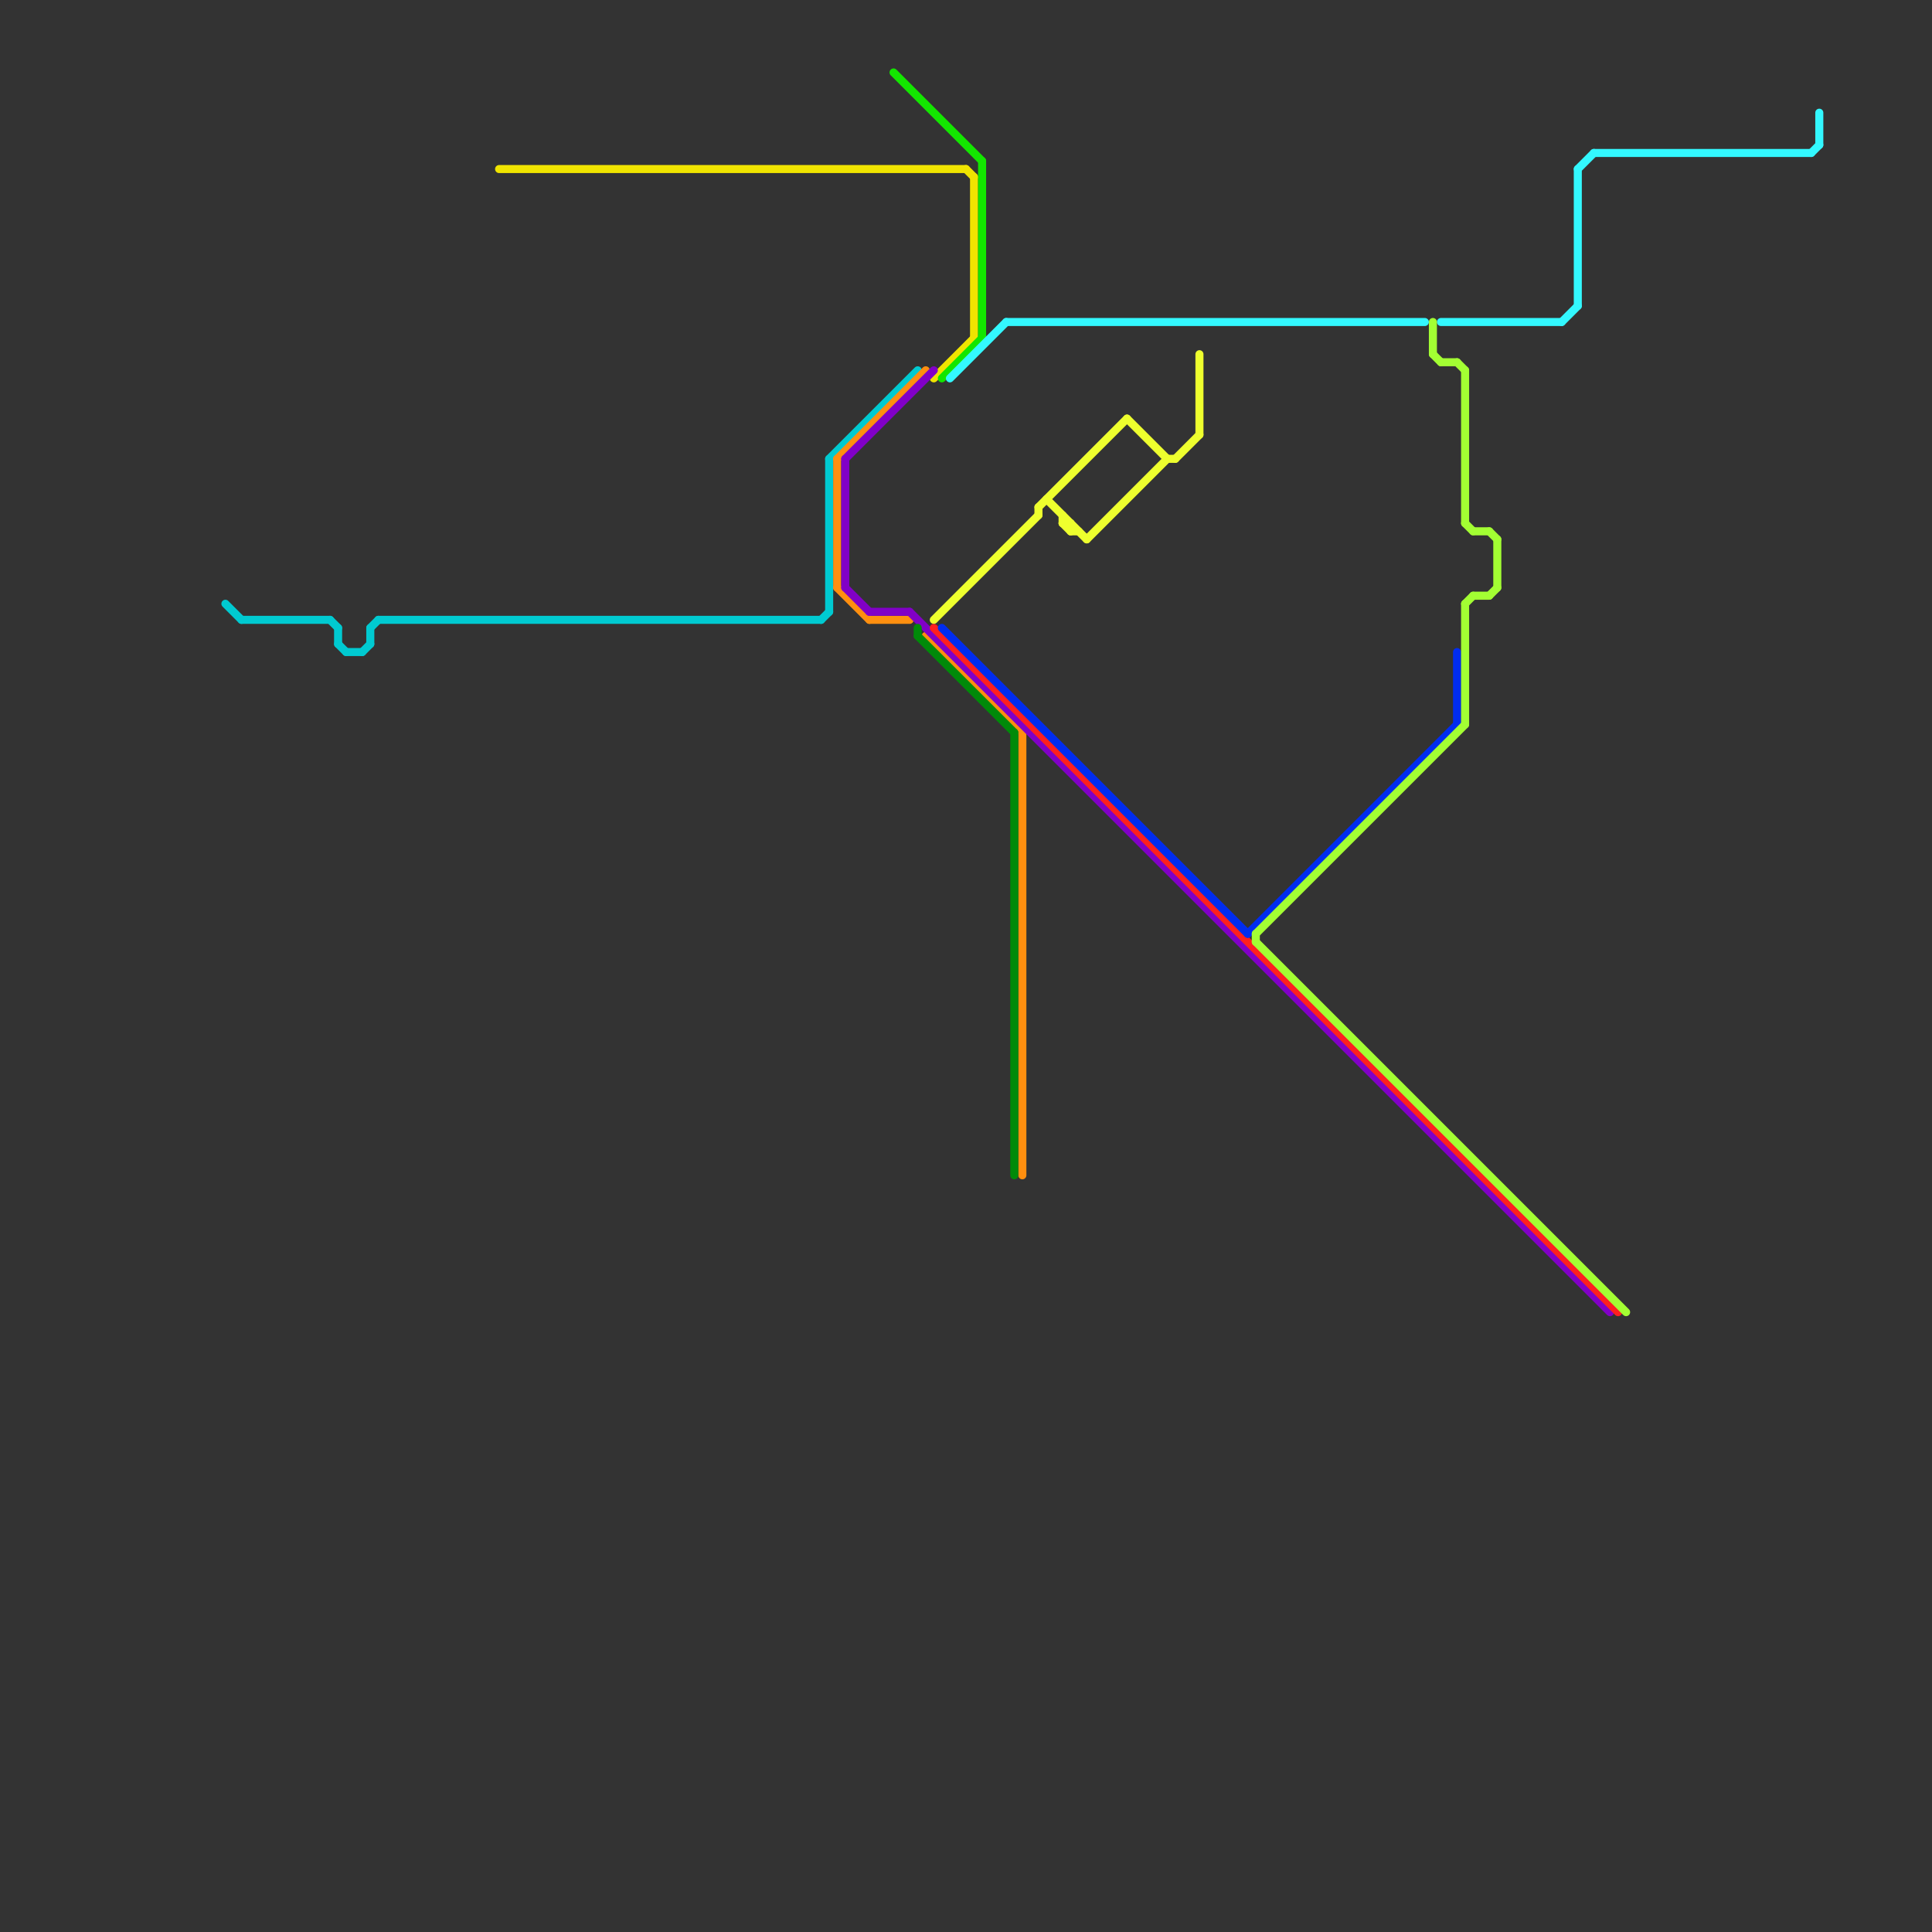 
<svg version="1.1" xmlns="http://www.w3.org/2000/svg" viewBox="0 0 240 240">
<rect x="0" y="0" width="240" height="240" fill="#333333" stroke="none"/>
<style>text { font: 1px Helvetica; font-weight: 600; white-space: pre; dominant-baseline: central; } line { stroke-width: 1; fill: none; stroke-linecap: round; stroke-linejoin: round; } .c0 { stroke: #f0e400 } .c1 { stroke: #00cad1 } .c2 { stroke: #ff8f0f } .c3 { stroke: #8100c7 } .c4 { stroke: #13e600 } .c5 { stroke: #008a09 } .c6 { stroke: #eeff2e } .c7 { stroke: #ff1f1f } .c8 { stroke: #002cf0 } .c9 { stroke: #33f8ff } .c10 { stroke: #a3ff33 }</style><defs><g id="wm-xf"><circle r="1.2" fill="#000"/><circle r="0.9" fill="#fff"/><circle r="0.6" fill="#000"/><circle r="0.3" fill="#fff"/></g><g id="wm"><circle r="0.6" fill="#000"/><circle r="0.3" fill="#fff"/></g></defs><line class="c0" x1="120" y1="21" x2="121" y2="22"/><line class="c0" x1="121" y1="22" x2="121" y2="42"/><line class="c0" x1="116" y1="47" x2="121" y2="42"/><line class="c0" x1="62" y1="21" x2="120" y2="21"/><line class="c1" x1="46" y1="78" x2="47" y2="77"/><line class="c1" x1="42" y1="78" x2="42" y2="80"/><line class="c1" x1="103" y1="57" x2="114" y2="46"/><line class="c1" x1="46" y1="78" x2="46" y2="80"/><line class="c1" x1="28" y1="75" x2="30" y2="77"/><line class="c1" x1="102" y1="77" x2="103" y2="76"/><line class="c1" x1="30" y1="77" x2="41" y2="77"/><line class="c1" x1="47" y1="77" x2="102" y2="77"/><line class="c1" x1="45" y1="81" x2="46" y2="80"/><line class="c1" x1="41" y1="77" x2="42" y2="78"/><line class="c1" x1="42" y1="80" x2="43" y2="81"/><line class="c1" x1="43" y1="81" x2="45" y2="81"/><line class="c1" x1="103" y1="57" x2="103" y2="76"/><line class="c2" x1="108" y1="77" x2="113" y2="77"/><line class="c2" x1="104" y1="57" x2="115" y2="46"/><line class="c2" x1="104" y1="73" x2="108" y2="77"/><line class="c2" x1="127" y1="91" x2="127" y2="146"/><line class="c2" x1="115" y1="79" x2="127" y2="91"/><line class="c2" x1="104" y1="57" x2="104" y2="73"/><line class="c3" x1="113" y1="76" x2="200" y2="163"/><line class="c3" x1="105" y1="57" x2="105" y2="73"/><line class="c3" x1="108" y1="76" x2="113" y2="76"/><line class="c3" x1="105" y1="73" x2="108" y2="76"/><line class="c3" x1="105" y1="57" x2="116" y2="46"/><line class="c4" x1="122" y1="20" x2="122" y2="42"/><line class="c4" x1="111" y1="9" x2="122" y2="20"/><line class="c4" x1="117" y1="47" x2="122" y2="42"/><line class="c5" x1="114" y1="78" x2="114" y2="79"/><line class="c5" x1="126" y1="91" x2="126" y2="146"/><line class="c5" x1="114" y1="79" x2="126" y2="91"/><line class="c6" x1="135" y1="67" x2="145" y2="57"/><line class="c6" x1="145" y1="57" x2="146" y2="57"/><line class="c6" x1="132" y1="65" x2="133" y2="66"/><line class="c6" x1="132" y1="64" x2="132" y2="65"/><line class="c6" x1="133" y1="66" x2="134" y2="66"/><line class="c6" x1="116" y1="77" x2="129" y2="64"/><line class="c6" x1="130" y1="62" x2="135" y2="67"/><line class="c6" x1="149" y1="44" x2="149" y2="54"/><line class="c6" x1="129" y1="63" x2="129" y2="64"/><line class="c6" x1="132" y1="65" x2="133" y2="65"/><line class="c6" x1="133" y1="65" x2="133" y2="66"/><line class="c6" x1="129" y1="63" x2="140" y2="52"/><line class="c6" x1="146" y1="57" x2="149" y2="54"/><line class="c6" x1="140" y1="52" x2="145" y2="57"/><line class="c7" x1="116" y1="78" x2="201" y2="163"/><line class="c8" x1="117" y1="78" x2="155" y2="116"/><line class="c8" x1="155" y1="116" x2="181" y2="90"/><line class="c8" x1="181" y1="81" x2="181" y2="90"/><line class="c9" x1="225" y1="19" x2="226" y2="18"/><line class="c9" x1="196" y1="21" x2="196" y2="38"/><line class="c9" x1="198" y1="19" x2="225" y2="19"/><line class="c9" x1="118" y1="47" x2="125" y2="40"/><line class="c9" x1="226" y1="14" x2="226" y2="18"/><line class="c9" x1="125" y1="40" x2="177" y2="40"/><line class="c9" x1="194" y1="40" x2="196" y2="38"/><line class="c9" x1="179" y1="40" x2="194" y2="40"/><line class="c9" x1="196" y1="21" x2="198" y2="19"/><line class="c10" x1="186" y1="67" x2="186" y2="73"/><line class="c10" x1="183" y1="74" x2="185" y2="74"/><line class="c10" x1="178" y1="40" x2="178" y2="44"/><line class="c10" x1="182" y1="75" x2="183" y2="74"/><line class="c10" x1="182" y1="75" x2="182" y2="90"/><line class="c10" x1="179" y1="45" x2="181" y2="45"/><line class="c10" x1="178" y1="44" x2="179" y2="45"/><line class="c10" x1="156" y1="116" x2="156" y2="117"/><line class="c10" x1="183" y1="66" x2="185" y2="66"/><line class="c10" x1="156" y1="116" x2="182" y2="90"/><line class="c10" x1="156" y1="117" x2="202" y2="163"/><line class="c10" x1="181" y1="45" x2="182" y2="46"/><line class="c10" x1="185" y1="74" x2="186" y2="73"/><line class="c10" x1="182" y1="65" x2="183" y2="66"/><line class="c10" x1="182" y1="46" x2="182" y2="65"/><line class="c10" x1="185" y1="66" x2="186" y2="67"/>
</svg>
